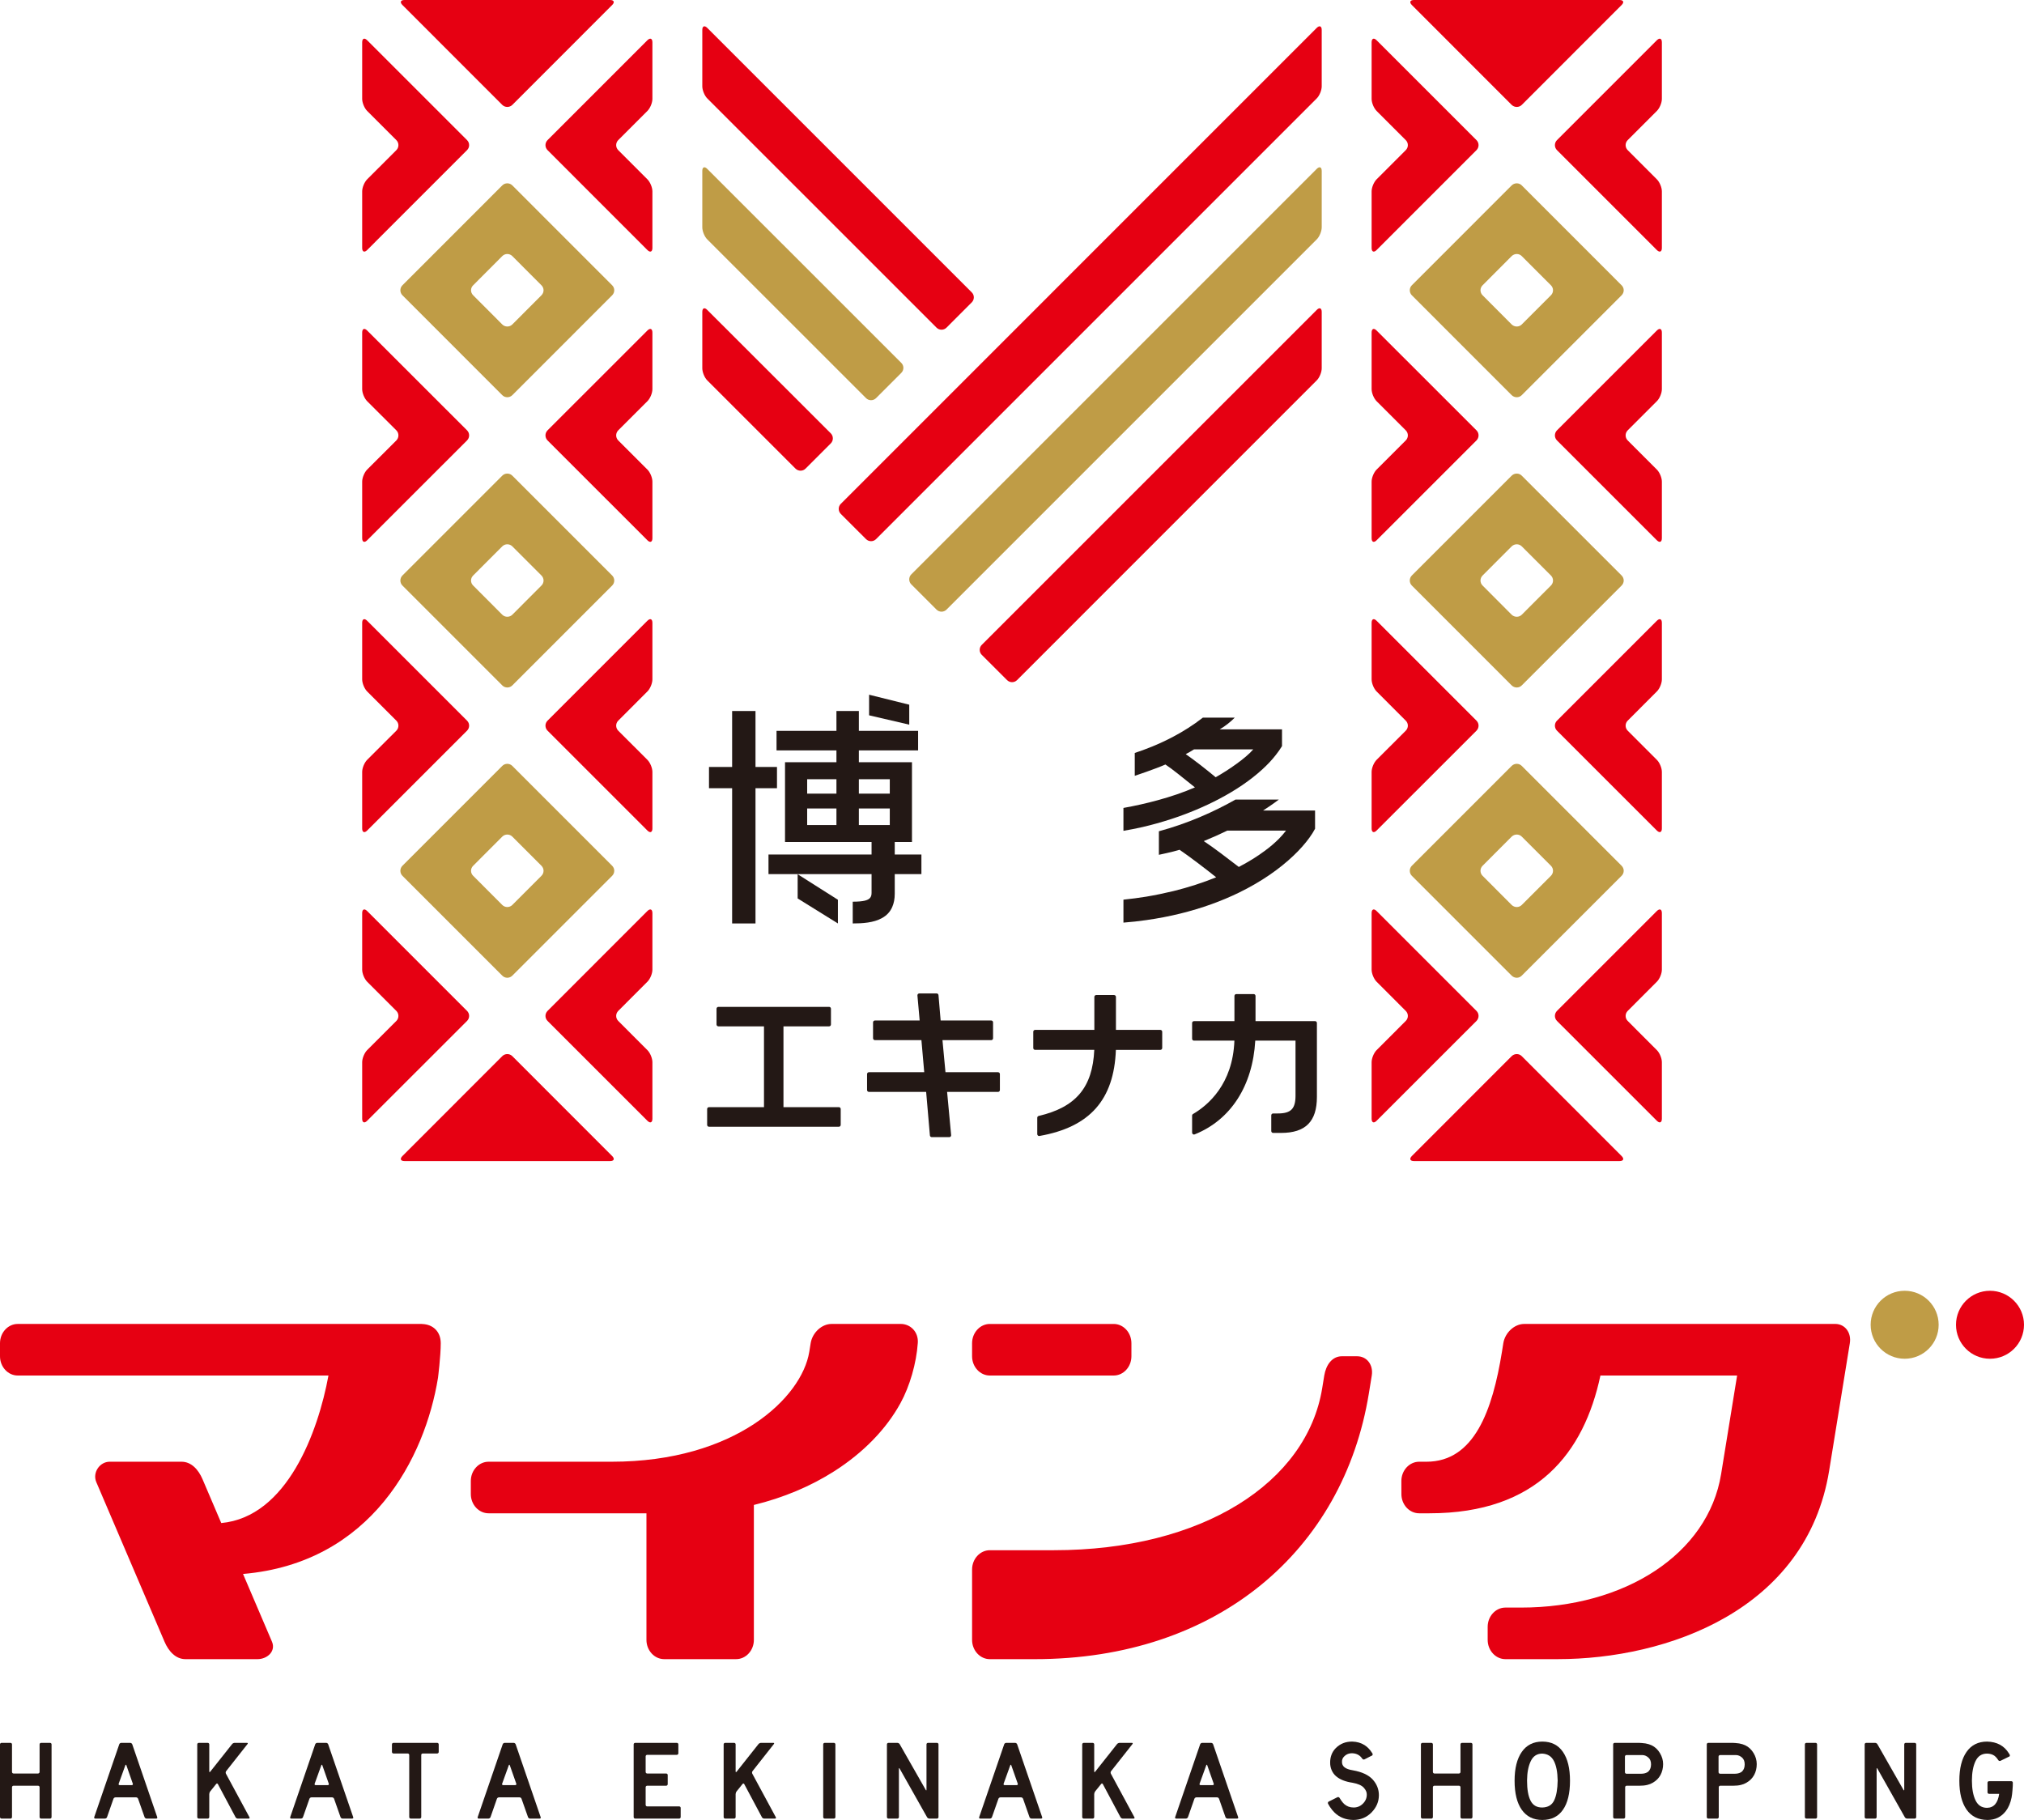 <?xml version="1.0" encoding="UTF-8"?><svg id="_レイヤー_2" xmlns="http://www.w3.org/2000/svg" viewBox="0 0 226.032 203.243"><g id="_レイヤー_1-2"><path d="M78.43,41.128c0,.436.248,1.041.552,1.349l9.859,9.856c.314.308.81.308,1.12,0l2.821-2.821c.304-.303.304-.806,0-1.116l-13.8-13.787c-.304-.313-.552-.208-.552.229v6.29Z" style="fill:#e60012;"/><path d="M78.43,25.384c0,.436.248,1.041.552,1.347l17.735,17.732c.308.307.808.307,1.116,0l2.819-2.82c.312-.31.312-.812,0-1.118l-21.67-21.665c-.304-.306-.552-.204-.552.227v6.298Z" style="fill:#bf9c46;"/><path d="M104.587,36.589c.31.308.808.308,1.116,0l2.821-2.824c.306-.306.306-.809,0-1.112L78.982,3.113c-.304-.305-.552-.2-.552.232v6.292c0,.437.248,1.043.552,1.35l25.604,25.601Z" style="fill:#e60012;"/><path d="M109.641,72.014c-.31.306-.31.812,0,1.118l2.823,2.818c.31.309.808.309,1.116,0l33.47-33.474c.308-.308.554-.913.554-1.349v-6.29c0-.437-.246-.542-.554-.229l-37.409,37.406Z" style="fill:#e60012;"/><path d="M147.604,19.086c0-.431-.246-.533-.554-.227l-45.282,45.286c-.304.303-.304.806,0,1.114l2.819,2.819c.31.308.808.308,1.116,0l41.348-41.348c.308-.306.554-.911.554-1.347v-6.298Z" style="fill:#bf9c46;"/><path d="M147.05,10.988c.308-.308.554-.914.554-1.35V3.345c0-.432-.246-.537-.554-.232l-53.156,53.158c-.304.306-.304.806,0,1.115l2.823,2.822c.308.306.808.306,1.116,0l49.217-49.22Z" style="fill:#e60012;"/><path d="M57.213,20.703c-.308-.307-.812-.307-1.12,0l-11.153,11.158c-.304.304-.304.802,0,1.113l11.153,11.156c.308.308.812.308,1.12,0l11.153-11.156c.308-.311.308-.809,0-1.113l-11.153-11.158ZM52.84,32.973c-.316-.311-.316-.809,0-1.113l3.253-3.262c.308-.31.812-.31,1.12,0l3.255,3.262c.312.304.312.802,0,1.113l-3.255,3.261c-.308.306-.812.306-1.12,0l-3.253-3.261Z" style="fill:#bf9c46;"/><path d="M57.213,53.118c-.308-.308-.812-.308-1.12,0l-11.153,11.152c-.304.31-.304.813,0,1.118l11.153,11.156c.308.308.812.308,1.12,0l11.153-11.156c.308-.305.308-.808,0-1.118l-11.153-11.152ZM52.84,65.388c-.316-.305-.316-.808,0-1.118l3.253-3.257c.308-.305.812-.305,1.12,0l3.255,3.257c.312.31.312.813,0,1.118l-3.255,3.263c-.308.301-.812.301-1.12,0l-3.253-3.263Z" style="fill:#bf9c46;"/><path d="M57.213,85.532c-.308-.309-.812-.309-1.12,0l-11.153,11.154c-.304.308-.304.811,0,1.117l11.153,11.153c.308.312.812.312,1.12,0l11.153-11.153c.308-.306.308-.809,0-1.117l-11.153-11.154ZM52.84,97.803c-.316-.306-.316-.809,0-1.117l3.253-3.258c.308-.306.812-.306,1.12,0l3.255,3.258c.312.308.312.811,0,1.117l-3.255,3.26c-.308.306-.812.306-1.12,0l-3.253-3.26Z" style="fill:#bf9c46;"/><path d="M41.002,4.494c-.304-.304-.556-.202-.556.235v6.317c0,.432.252,1.038.556,1.343l3.263,3.259c.306.309.306.811,0,1.117l-3.263,3.261c-.304.308-.556.91-.556,1.345v6.32c0,.433.252.538.556.232l11.157-11.158c.308-.306.308-.808,0-1.117l-11.157-11.155Z" style="fill:#e60012;"/><path d="M68.365.558c.308-.307.206-.558-.23-.558h-22.963c-.44,0-.536.251-.232.558l11.153,11.158c.308.301.812.301,1.12,0L68.365.558Z" style="fill:#e60012;"/><path d="M44.94,129.102c-.304.307-.208.56.232.56h22.963c.436,0,.538-.253.23-.56l-11.153-11.158c-.308-.307-.812-.307-1.12,0l-11.153,11.158Z" style="fill:#e60012;"/><path d="M41.002,36.91c-.304-.309-.556-.204-.556.232v6.318c0,.433.252,1.04.556,1.343l3.263,3.256c.306.31.306.814,0,1.124l-3.263,3.257c-.304.305-.556.913-.556,1.344v6.318c0,.436.252.539.556.233l11.157-11.152c.308-.31.308-.814,0-1.124l-11.157-11.15Z" style="fill:#e60012;"/><path d="M41.002,69.323c-.304-.306-.556-.204-.556.23v6.318c0,.433.252,1.044.556,1.347l3.263,3.262c.306.305.306.808,0,1.117l-3.263,3.258c-.304.306-.556.913-.556,1.348v6.316c0,.431.252.54.556.231l11.157-11.153c.308-.309.308-.812,0-1.117l-11.157-11.157Z" style="fill:#e60012;"/><path d="M41.002,101.738c-.304-.308-.556-.202-.556.232v6.317c0,.435.252,1.042.556,1.346l3.263,3.262c.306.308.306.809,0,1.117l-3.263,3.26c-.304.306-.556.915-.556,1.349v6.31c0,.438.252.541.556.231l11.157-11.151c.308-.308.308-.809,0-1.117l-11.157-11.157Z" style="fill:#e60012;"/><path d="M72.3,4.494c.308-.304.558-.202.558.235v6.317c0,.432-.25,1.038-.558,1.343l-3.259,3.259c-.306.309-.306.811,0,1.117l3.259,3.261c.308.308.558.91.558,1.345v6.32c0,.433-.25.538-.558.232l-11.153-11.158c-.308-.306-.308-.808,0-1.117l11.153-11.155Z" style="fill:#e60012;"/><path d="M72.3,36.91c.308-.309.558-.204.558.232v6.318c0,.433-.25,1.04-.558,1.343l-3.259,3.256c-.306.31-.306.814,0,1.124l3.259,3.257c.308.305.558.913.558,1.344v6.318c0,.436-.25.539-.558.233l-11.153-11.152c-.308-.31-.308-.814,0-1.124l11.153-11.15Z" style="fill:#e60012;"/><path d="M72.3,69.323c.308-.306.558-.204.558.23v6.318c0,.433-.25,1.044-.558,1.347l-3.259,3.262c-.306.305-.306.808,0,1.117l3.259,3.258c.308.306.558.913.558,1.348v6.316c0,.431-.25.54-.558.231l-11.153-11.153c-.308-.309-.308-.812,0-1.117l11.153-11.157Z" style="fill:#e60012;"/><path d="M72.3,101.738c.308-.308.558-.202.558.232v6.317c0,.435-.25,1.042-.558,1.346l-3.259,3.262c-.306.308-.306.809,0,1.117l3.259,3.26c.308.306.558.915.558,1.349v6.31c0,.438-.25.541-.558.231l-11.153-11.151c-.308-.308-.308-.809,0-1.117l11.153-11.157Z" style="fill:#e60012;"/><path d="M169.943,20.703c-.306-.307-.804-.307-1.124,0l-11.153,11.158c-.302.304-.302.802,0,1.113l11.153,11.156c.32.308.818.308,1.124,0l11.153-11.156c.312-.311.312-.809,0-1.113l-11.153-11.158ZM165.568,32.973c-.31-.311-.31-.809,0-1.113l3.251-3.262c.32-.31.818-.31,1.124,0l3.259,3.262c.31.304.31.802,0,1.113l-3.259,3.261c-.306.306-.804.306-1.124,0l-3.251-3.261Z" style="fill:#bf9c46;"/><path d="M169.943,53.118c-.306-.308-.804-.308-1.124,0l-11.153,11.152c-.302.31-.302.813,0,1.118l11.153,11.156c.32.308.818.308,1.124,0l11.153-11.156c.312-.305.312-.808,0-1.118l-11.153-11.152ZM165.568,65.388c-.31-.305-.31-.808,0-1.118l3.251-3.257c.32-.305.818-.305,1.124,0l3.259,3.257c.31.31.31.813,0,1.118l-3.259,3.263c-.306.301-.804.301-1.124,0l-3.251-3.263Z" style="fill:#bf9c46;"/><path d="M169.943,85.532c-.306-.309-.804-.309-1.124,0l-11.153,11.154c-.302.308-.302.811,0,1.117l11.153,11.153c.32.312.818.312,1.124,0l11.153-11.153c.312-.306.312-.809,0-1.117l-11.153-11.154ZM165.568,97.803c-.31-.306-.31-.809,0-1.117l3.251-3.258c.32-.306.818-.306,1.124,0l3.259,3.258c.31.308.31.811,0,1.117l-3.259,3.26c-.306.306-.804.306-1.124,0l-3.251-3.26Z" style="fill:#bf9c46;"/><path d="M153.732,4.494c-.304-.304-.556-.202-.556.235v6.317c0,.432.252,1.038.556,1.343l3.259,3.259c.31.309.31.811,0,1.117l-3.259,3.261c-.304.308-.556.91-.556,1.345v6.32c0,.433.252.538.556.232l11.157-11.158c.306-.306.306-.808,0-1.117l-11.157-11.155Z" style="fill:#e60012;"/><path d="M181.096.558c.312-.307.204-.558-.23-.558h-22.963c-.432,0-.538.251-.236.558l11.153,11.158c.32.301.818.301,1.124,0l11.153-11.158Z" style="fill:#e60012;"/><path d="M157.667,129.102c-.302.307-.196.56.236.56h22.963c.434,0,.542-.253.23-.56l-11.153-11.158c-.306-.307-.804-.307-1.124,0l-11.153,11.158Z" style="fill:#e60012;"/><path d="M153.732,36.91c-.304-.309-.556-.204-.556.232v6.318c0,.433.252,1.04.556,1.343l3.259,3.256c.31.31.31.814,0,1.124l-3.259,3.257c-.304.305-.556.913-.556,1.344v6.318c0,.436.252.539.556.233l11.157-11.152c.306-.31.306-.814,0-1.124l-11.157-11.15Z" style="fill:#e60012;"/><path d="M153.732,69.323c-.304-.306-.556-.204-.556.23v6.318c0,.433.252,1.044.556,1.347l3.259,3.262c.31.305.31.808,0,1.117l-3.259,3.258c-.304.306-.556.913-.556,1.348v6.316c0,.431.252.54.556.231l11.157-11.153c.306-.309.306-.812,0-1.117l-11.157-11.157Z" style="fill:#e60012;"/><path d="M153.732,101.738c-.304-.308-.556-.202-.556.232v6.317c0,.435.252,1.042.556,1.346l3.259,3.262c.31.308.31.809,0,1.117l-3.259,3.26c-.304.306-.556.915-.556,1.349v6.31c0,.438.252.541.556.231l11.157-11.151c.306-.308.306-.809,0-1.117l-11.157-11.157Z" style="fill:#e60012;"/><path d="M185.031,4.494c.31-.304.56-.202.56.235v6.317c0,.432-.25,1.038-.56,1.343l-3.257,3.259c-.308.309-.308.811,0,1.117l3.257,3.261c.31.308.56.91.56,1.345v6.32c0,.433-.25.538-.56.232l-11.155-11.158c-.306-.306-.306-.808,0-1.117l11.155-11.155Z" style="fill:#e60012;"/><path d="M185.031,36.91c.31-.309.56-.204.56.232v6.318c0,.433-.25,1.04-.56,1.343l-3.257,3.256c-.308.31-.308.814,0,1.124l3.257,3.257c.31.305.56.913.56,1.344v6.318c0,.436-.25.539-.56.233l-11.155-11.152c-.306-.31-.306-.814,0-1.124l11.155-11.15Z" style="fill:#e60012;"/><path d="M185.031,69.323c.31-.306.56-.204.56.23v6.318c0,.433-.25,1.044-.56,1.347l-3.257,3.262c-.308.305-.308.808,0,1.117l3.257,3.258c.31.306.56.913.56,1.348v6.316c0,.431-.25.54-.56.231l-11.155-11.153c-.306-.309-.306-.812,0-1.117l11.155-11.157Z" style="fill:#e60012;"/><path d="M185.031,101.738c.31-.308.56-.202.56.232v6.317c0,.435-.25,1.042-.56,1.346l-3.257,3.262c-.308.308-.308.809,0,1.117l3.257,3.26c.31.306.56.915.56,1.349v6.31c0,.438-.25.541-.56.231l-11.155-11.151c-.306-.308-.306-.809,0-1.117l11.155-11.157Z" style="fill:#e60012;"/><path d="M93.68,123.641h-6.186v-9.024h5.095c.116,0,.208-.093.208-.209v-1.759c0-.114-.092-.208-.208-.208h-12.36c-.114,0-.21.094-.21.208v1.759c0,.116.096.209.21.209h5.09v9.024h-6.14c-.116,0-.208.093-.208.209v1.77c0,.115.092.209.208.209h14.502c.114,0,.206-.094.206-.209v-1.77c0-.116-.092-.209-.206-.209Z" style="fill:#231815;"/><path d="M111.457,119.738h-5.87l-.336-3.58h5.442c.116,0,.208-.093.208-.209v-1.779c0-.114-.092-.208-.208-.208h-5.646l-.24-2.828c-.01-.109-.1-.193-.208-.193h-1.937c-.058,0-.114.024-.154.07-.04.041-.06.101-.054.157l.25,2.794h-4.994c-.116,0-.212.094-.212.208v1.779c0,.116.096.209.212.209h5.19l.314,3.58h-6.174c-.114,0-.21.094-.21.208v1.783c0,.115.096.209.21.209h6.388l.42,4.862c.01.107.1.19.208.19h1.959c.056,0,.112-.024.152-.069.04-.043.06-.101.052-.16l-.45-4.822h5.688c.114,0,.208-.094.208-.209v-1.783c0-.114-.094-.208-.208-.208Z" style="fill:#231815;"/><path d="M129.579,115.012h-4.955v-3.684c0-.116-.096-.208-.21-.208h-1.993c-.114,0-.208.092-.208.208v3.684h-6.614c-.116,0-.208.093-.208.209v1.814c0,.116.092.209.208.209h6.606c-.19,4.194-2.055,6.407-6.206,7.378-.096.021-.162.107-.162.203v1.829c0,.06.026.119.074.16.038.03.084.049.134.049.014,0,.022-.002.034-.004,5.618-.982,8.332-4.039,8.539-9.614h4.961c.118,0,.212-.093.212-.209v-1.814c0-.116-.094-.209-.212-.209Z" style="fill:#231815;"/><path d="M146.86,114.036h-6.648v-2.814c0-.116-.092-.209-.208-.209h-1.937c-.116,0-.21.093-.21.209v2.814h-4.517c-.118,0-.21.093-.21.208v1.759c0,.116.092.21.21.21h4.513c-.176,4.873-2.959,7.222-4.619,8.193-.064.037-.104.106-.104.181v1.902c0,.068.034.134.092.173.036.023.076.035.118.035.026,0,.05-.004.076-.014,4.023-1.608,6.482-5.418,6.768-10.471h4.495v6.148c0,1.466-.516,1.985-1.968,1.985h-.532c-.116,0-.208.093-.208.208v1.756c0,.116.092.209.208.209h.896c2.723,0,3.993-1.276,3.993-4.015v-8.261c0-.115-.092-.208-.208-.208Z" style="fill:#231815;"/><path d="M130.775,91.474c1.875-.612,3.711-1.377,5.386-2.26,1.843-.968,3.487-2.081,4.815-3.298.572-.523,1.082-1.064,1.516-1.623.254-.324.48-.645.678-.972v-1.873h-6.954c.612-.355,1.25-.867,1.674-1.306h-3.559c-1.072.835-2.199,1.541-3.291,2.118-1.648.876-3.211,1.466-4.315,1.825v2.555s2.289-.763,3.425-1.265c.762.503,1.951,1.476,3.295,2.556-1.246.541-2.653,1.029-4.225,1.452-1.158.318-2.411.601-3.759.843v2.554c.694-.115,1.408-.255,2.119-.417,1.068-.246,2.139-.547,3.195-.89ZM132.418,84.217c.316-.16.632-.342.922-.528h6.616c-.448.52-1.136,1.093-1.933,1.66-.696.505-1.47.999-2.261,1.45-1.078-.894-2.317-1.867-3.343-2.581Z" style="fill:#231815;"/><path d="M144.425,95.581c.746-.707,1.338-1.384,1.798-2.019.258-.355.474-.695.638-1.014v-2.033h-5.808c1.01-.646,1.622-1.117,1.76-1.221h-4.843c-1.112.631-2.469,1.326-4.029,1.98-1.364.573-2.889,1.117-4.521,1.558v2.628s1.576-.329,2.311-.561c1.058.718,2.899,2.115,4.087,3.072-1.463.595-3.067,1.118-4.774,1.54-.982.237-1.995.447-3.035.623-.836.134-1.686.248-2.547.335v2.564c.872-.067,1.723-.16,2.547-.28,1.33-.189,2.587-.432,3.775-.724,2.485-.608,4.663-1.419,6.542-2.328,2.607-1.267,4.634-2.729,6.1-4.122ZM134.434,93.929c.942-.385,1.819-.775,2.627-1.171h6.558c-.232.305-.5.613-.8.919-.454.452-.98.909-1.588,1.351-.822.616-1.796,1.218-2.887,1.788-1.204-.926-2.803-2.157-3.911-2.886Z" style="fill:#231815;"/><path d="M96.595,100.578c-.32.077-.756.118-1.366.118v2.43c1.076,0,2.333-.073,3.271-.602.494-.272.904-.673,1.146-1.248.174-.402.276-.883.276-1.47v-2.189h2.977v-2.188h-2.977v-1.397h1.923v-8.908h-5.93v-1.322h6.616v-2.184h-6.616v-2.215h-2.505v2.215h-6.69v2.184h6.69v1.322h-5.742v8.908h9.665v1.397h-11.511v2.188h11.511v2.086c0,.429-.142.725-.738.875ZM93.41,92.136h-3.269v-1.847h3.269v1.847ZM93.41,88.627h-3.269v-1.609h3.269v1.609ZM95.915,87.018h3.453v1.609h-3.453v-1.609ZM95.915,92.136v-1.847h3.453v1.847h-3.453Z" style="fill:#231815;"/><polygon points="81.761 103.126 84.371 103.126 84.371 88.023 86.77 88.023 86.77 85.651 84.371 85.651 84.371 79.402 81.761 79.402 81.761 85.651 79.178 85.651 79.178 88.023 81.761 88.023 81.761 103.126" style="fill:#231815;"/><polygon points="101.541 78.697 97.057 77.582 97.057 79.882 101.541 80.926 101.541 78.697" style="fill:#231815;"/><polygon points="93.574 100.48 89.079 97.629 89.079 100.333 93.574 103.126 93.574 100.48" style="fill:#231815;"/><path d="M5.758,202.923c0,.09-.076.169-.17.169h-.996c-.098,0-.172-.079-.172-.169v-3.336c0-.094-.076-.167-.172-.167H1.51c-.092,0-.17.073-.17.167v3.336c0,.09-.074.169-.17.169H.17c-.092,0-.17-.079-.17-.169v-8.122c0-.093.078-.167.17-.167h1c.096,0,.17.074.17.167v3.084c0,.088.078.171.17.171h2.739c.096,0,.172-.083.172-.171v-3.084c0-.093.074-.167.172-.167h.996c.094,0,.17.074.17.167v8.122Z" style="fill:#231815;"/><path d="M17.561,202.932c.03.086-.02.16-.112.16h-1.078c-.094,0-.194-.074-.226-.16l-.724-2.055c-.028-.088-.128-.159-.222-.159h-2.299c-.094,0-.198.071-.228.159l-.72,2.055c-.03.086-.134.16-.226.16h-1.088c-.09,0-.144-.074-.116-.16l2.797-8.14c.028-.088.128-.158.222-.158h1.002c.09,0,.194.07.226.158l2.791,8.14ZM14.72,199.353c.094,0,.144-.069.112-.16l-.718-2.056c-.032-.084-.086-.084-.116,0l-.744,2.06c-.032.087.02.156.112.156h1.354Z" style="fill:#231815;"/><path d="M27.858,202.94c.046.084.006.152-.088.152h-1.216c-.092,0-.204-.068-.248-.152l-1.974-3.702c-.044-.081-.128-.088-.186-.018l-.67.835c-.06.073-.106.212-.106.3v2.568c0,.09-.078.169-.174.169h-.998c-.092,0-.17-.079-.17-.169v-8.122c0-.093.078-.167.17-.167h.998c.096,0,.174.074.174.167v3.019c0,.093.046.107.104.039l2.453-3.095c.056-.073.182-.13.274-.13h1.376c.096,0,.126.057.066.13l-2.389,3.029c-.058.073-.068.201-.024.282l2.627,4.864Z" style="fill:#231815;"/><path d="M39.446,202.932c.03.086-.024.16-.118.16h-1.074c-.092,0-.194-.074-.224-.16l-.722-2.055c-.03-.088-.132-.159-.226-.159h-2.299c-.092,0-.196.071-.226.159l-.722,2.055c-.028.086-.13.16-.224.16h-1.088c-.092,0-.144-.074-.116-.16l2.795-8.14c.03-.088.132-.158.224-.158h1.002c.092,0,.192.07.222.158l2.795,8.14ZM36.603,199.353c.096,0,.146-.069.114-.16l-.722-2.056c-.032-.084-.08-.084-.112,0l-.744,2.06c-.032.087.02.156.11.156h1.354Z" style="fill:#231815;"/><path d="M48.995,195.647c0,.095-.076.173-.168.173h-1.618c-.094,0-.166.075-.166.167v6.936c0,.09-.08.169-.174.169h-.998c-.094,0-.17-.079-.17-.169v-6.936c0-.092-.078-.167-.17-.167h-1.592c-.094,0-.168-.078-.168-.173v-.846c0-.093.074-.167.168-.167h4.887c.092,0,.168.074.168.167v.846Z" style="fill:#231815;"/><path d="M60.382,202.932c.03.086-.02.16-.114.16h-1.076c-.092,0-.194-.074-.224-.16l-.726-2.055c-.026-.088-.126-.159-.222-.159h-2.299c-.092,0-.196.071-.226.159l-.718,2.055c-.034.086-.136.16-.232.16h-1.086c-.09,0-.142-.074-.114-.16l2.795-8.14c.028-.088.13-.158.222-.158h1.002c.092,0,.192.07.224.158l2.793,8.14ZM57.541,199.353c.092,0,.146-.069.116-.16l-.724-2.056c-.03-.084-.084-.084-.114,0l-.742,2.06c-.032.087.016.156.112.156h1.351Z" style="fill:#231815;"/><path d="M76.015,202.923c0,.09-.074.169-.168.169h-4.912c-.094,0-.17-.079-.17-.169v-8.122c0-.093.076-.167.17-.167h4.649c.096,0,.172.074.172.167v.998c0,.096-.076.171-.172.171h-3.311c-.092,0-.168.078-.168.169v1.746c0,.088.076.171.168.171h2.125c.092,0,.17.072.17.167v1.022c0,.096-.078.175-.17.175h-2.125c-.092,0-.168.073-.168.167v1.972c0,.092.076.17.168.17h3.575c.094,0,.168.073.168.167v1.027Z" style="fill:#231815;"/><path d="M86.64,202.94c.046.084.004.152-.088.152h-1.215c-.092,0-.204-.068-.248-.152l-1.975-3.702c-.042-.081-.128-.088-.184-.018l-.672.835c-.06.073-.106.212-.106.3v2.568c0,.09-.074.169-.17.169h-1c-.092,0-.168-.079-.168-.169v-8.122c0-.093.076-.167.168-.167h1c.096,0,.17.074.17.167v3.019c0,.093.046.107.106.039l2.451-3.095c.058-.073.184-.13.276-.13h1.376c.096,0,.124.057.064.13l-2.387,3.029c-.06.073-.068.201-.024.282l2.627,4.864Z" style="fill:#231815;"/><path d="M93.294,202.923c0,.09-.076.169-.168.169h-1.024c-.094,0-.17-.079-.17-.169v-8.122c0-.093.076-.167.17-.167h1.024c.092,0,.168.074.168.167v8.122Z" style="fill:#231815;"/><path d="M104.807,202.923c0,.09-.076.169-.172.169h-.844c-.096,0-.208-.068-.256-.148l-3.067-5.437c-.044-.079-.082-.069-.082.022v5.394c0,.09-.078.169-.168.169h-1c-.092,0-.17-.079-.17-.169v-8.122c0-.093.078-.167.17-.167h1c.09,0,.206.062.254.146l2.911,5.107c.048.081.084.071.084-.02v-5.066c0-.093.076-.167.172-.167h.996c.096,0,.172.074.172.167v8.122Z" style="fill:#231815;"/><path d="M116.387,202.932c.032.086-.024.16-.116.16h-1.072c-.096,0-.196-.074-.228-.16l-.72-2.055c-.032-.088-.134-.159-.226-.159h-2.297c-.096,0-.198.071-.228.159l-.722,2.055c-.032.086-.13.16-.224.16h-1.09c-.092,0-.146-.074-.114-.16l2.795-8.14c.028-.088.13-.158.222-.158h1c.092,0,.194.07.224.158l2.795,8.14ZM113.544,199.353c.092,0,.148-.069.116-.16l-.724-2.056c-.03-.084-.078-.084-.112,0l-.744,2.06c-.032.087.02.156.112.156h1.351Z" style="fill:#231815;"/><path d="M126.684,202.94c.048.084.006.152-.088.152h-1.216c-.09,0-.202-.068-.248-.152l-1.971-3.702c-.046-.081-.128-.088-.186-.018l-.674.835c-.056.073-.104.212-.104.3v2.568c0,.09-.076.169-.172.169h-1c-.088,0-.168-.079-.168-.169v-8.122c0-.093.08-.167.168-.167h1c.096,0,.172.074.172.167v3.019c0,.093.048.107.104.039l2.451-3.095c.06-.073.184-.13.276-.13h1.38c.092,0,.12.057.064.13l-2.391,3.029c-.058.073-.068.201-.024.282l2.627,4.864Z" style="fill:#231815;"/><path d="M138.273,202.932c.03.086-.02.16-.116.16h-1.076c-.088,0-.194-.074-.224-.16l-.72-2.055c-.032-.088-.132-.159-.224-.159h-2.303c-.092,0-.194.071-.224.159l-.72,2.055c-.036.086-.134.16-.228.16h-1.088c-.096,0-.144-.074-.114-.16l2.793-8.14c.032-.088.132-.158.224-.158h1.002c.094,0,.194.07.222.158l2.795,8.14ZM135.433,199.353c.09,0,.144-.069.11-.16l-.722-2.056c-.028-.084-.082-.084-.112,0l-.744,2.06c-.032.087.02.156.112.156h1.356Z" style="fill:#231815;"/><path d="M152.386,196.475c-.086.042-.194.014-.246-.067,0,0-.156-.232-.328-.353-.226-.169-.502-.256-.828-.263-.328,0-.6.103-.82.307-.22.201-.308.402-.296.68,0,.201.076.422.276.579.196.161.512.274.942.341,1.018.18,1.753.524,2.215,1.03.458.51.688,1.093.688,1.747,0,.725-.274,1.368-.82,1.928-.55.559-1.232.839-2.045.839-.83-.012-1.522-.283-2.075-.813-.196-.19-.376-.409-.54-.662-.1-.155-.2-.347-.2-.347-.042-.082-.008-.181.072-.228l.28-.139c.08-.037.218-.11.3-.15l.396-.199c.082-.04.188-.01.236.071,0,0,.292.49.524.691.296.258.64.386,1.034.386.402.007.75-.132,1.046-.422.296-.292.44-.63.44-1.017.008-.261-.104-.521-.338-.776-.238-.259-.654-.44-1.25-.549-.808-.118-1.428-.366-1.856-.741-.434-.376-.646-.946-.646-1.466-.018-.623.186-1.23.634-1.67.496-.485,1.078-.722,1.827-.722.528.016.984.143,1.378.393.318.206.598.487.826.85.052.079.064.102.064.102.044.082.012.184-.068.225l-.156.073c-.08.045-.216.114-.3.153l-.366.188Z" style="fill:#231815;"/><path d="M164.437,202.923c0,.09-.076.169-.168.169h-.998c-.094,0-.17-.079-.17-.169v-3.336c0-.094-.076-.167-.172-.167h-2.741c-.092,0-.168.073-.168.167v3.336c0,.09-.078.169-.17.169h-1c-.094,0-.168-.079-.168-.169v-8.122c0-.093.074-.167.168-.167h1c.092,0,.17.074.17.167v3.084c0,.088.076.171.168.171h2.741c.096,0,.172-.083.172-.171v-3.084c0-.093.076-.167.17-.167h.998c.092,0,.168.074.168.167v8.122Z" style="fill:#231815;"/><path d="M172.238,203.243c-.992,0-1.755-.376-2.291-1.133-.534-.75-.804-1.834-.804-3.248,0-1.383.27-2.454.804-3.22.536-.766,1.299-1.151,2.291-1.151,1.012,0,1.778.385,2.303,1.151.528.766.79,1.837.79,3.22,0,1.414-.262,2.498-.79,3.248-.526.757-1.292,1.133-2.303,1.133ZM172.238,195.832c-.588,0-1.02.277-1.288.839-.27.56-.408,1.283-.416,2.166,0,.993.132,1.747.398,2.262.262.512.702.761,1.306.754.638-.014,1.082-.28,1.324-.796.248-.513.376-1.253.392-2.22-.016-.944-.156-1.673-.422-2.182-.266-.519-.694-.789-1.294-.823Z" style="fill:#231815;"/><path d="M183.093,199.42h-1.434c-.092,0-.168.073-.168.167v3.336c0,.09-.08.169-.172.169h-1c-.092,0-.168-.079-.168-.169v-8.122c0-.093.076-.167.168-.167h2.451c.092,0,.248,0,.34.003,0,0,.408.018.652.059.256.047.484.116.68.209.38.18.688.466.928.864.24.397.36.809.36,1.236,0,.449-.1.85-.292,1.216-.192.358-.484.652-.876.873-.176.104-.376.182-.588.233-.268.067-.562.094-.882.094ZM184.381,197.032c0-.331-.098-.583-.298-.759-.198-.174-.42-.272-.664-.277h-1.787c-.092,0-.166.077-.166.172v1.742c0,.093.074.171.166.171h1.671c.092,0,.242-.015.336-.037,0,0,.3-.057.474-.243.178-.183.268-.443.268-.769Z" style="fill:#231815;"/><path d="M193.548,199.42h-1.436c-.09,0-.168.073-.168.167v3.336c0,.09-.074.169-.168.169h-1.002c-.094,0-.168-.079-.168-.169v-8.122c0-.093.074-.167.168-.167h2.453c.092,0,.248,0,.338.003,0,0,.41.018.654.059.26.047.484.116.682.209.378.18.686.466.928.864.24.397.356.809.356,1.236,0,.449-.094.85-.29,1.216-.192.358-.484.652-.876.873-.176.104-.372.182-.592.233-.26.067-.552.094-.88.094ZM194.84,197.032c0-.331-.1-.583-.298-.759-.2-.174-.422-.272-.666-.277h-1.783c-.094,0-.172.077-.172.172v1.742c0,.093.078.171.172.171h1.667c.092,0,.244-.015.338-.037,0,0,.298-.057.474-.243.176-.183.268-.443.268-.769Z" style="fill:#231815;"/><path d="M202.925,202.923c0,.09-.076.169-.168.169h-1.024c-.096,0-.172-.079-.172-.169v-8.122c0-.093.076-.167.172-.167h1.024c.092,0,.168.074.168.167v8.122Z" style="fill:#231815;"/><path d="M213.994,202.923c0,.09-.076.169-.168.169h-.848c-.092,0-.208-.068-.252-.148l-3.067-5.437c-.044-.079-.084-.069-.084.022v5.394c0,.09-.076.169-.168.169h-.998c-.094,0-.17-.079-.17-.169v-8.122c0-.093.076-.167.17-.167h.998c.092,0,.208.062.252.146l2.915,5.107c.044.081.084.071.084-.02v-5.066c0-.093.076-.167.168-.167h1c.092,0,.168.074.168.167v8.122Z" style="fill:#231815;"/><path d="M221.909,201.889c.756-.016,1.206-.537,1.35-1.561h-1.128c-.096,0-.174-.079-.174-.172v-1.077c0-.089.078-.166.174-.166h2.487c.092,0,.166.077.166.166v.031c0,.093-.002.243-.006.336,0,0-.044.868-.136,1.304-.124.603-.334,1.099-.63,1.49-.514.671-1.2,1.003-2.065,1.003-1.02-.01-1.797-.397-2.331-1.161-.536-.769-.804-1.839-.804-3.22s.268-2.454.804-3.22c.534-.766,1.3-1.151,2.293-1.151,1.102.025,1.919.465,2.441,1.322.056.094.08.134.08.134.042.081.03.174-.028.203-.06.029-.18.087-.264.13l-.732.359c-.08.042-.188.012-.24-.067,0,0-.228-.363-.452-.511-.224-.148-.494-.225-.806-.229-.592,0-1.02.277-1.289.839-.268.56-.404,1.289-.404,2.191s.136,1.632.404,2.19c.27.559.698.837,1.289.837Z" style="fill:#231815;"/><path d="M47.171,147.859c-.025-.001-.049-.008-.075-.008H1.981C.89,147.851,0,148.82,0,150.004v1.456c0,1.184.89,2.151,1.981,2.151h34.7c-1.158,6.302-4.626,15.798-11.972,16.475l-2.092-4.896c-.458-1.072-1.25-1.952-2.341-1.952h-8.036c-1.092,0-1.941,1.205-1.485,2.279l7.618,17.82c.456,1.071,1.252,1.948,2.341,1.948h8.04c1.088,0,2.075-.878,1.62-1.948l-3.233-7.565c14.369-1.23,20.329-13.031,21.771-21.891,0,0,.308-2.422.308-3.877,0-1.322-.89-2.102-2.049-2.145Z" style="fill:#e60012;"/><path d="M204.949,147.851h-34.734c-1.09,0-2.139.97-2.331,2.153l-.154.967c-1.052,6.493-3.071,12.267-8.428,12.267h-.818c-1.09,0-1.985.97-1.985,2.153l.004,1.453c-.004,1.189.892,2.153,1.981,2.153h1.152c12.055,0,17.258-6.785,19.093-15.387h15.265l-1.789,11.018c-1.459,8.937-10.777,14.898-22.329,14.898h-1.76c-1.088,0-1.979.969-1.979,2.149v1.457c0,1.185.892,2.153,1.979,2.153h5.828c12.23,0,27.796-5.477,30.325-21.034l2.313-14.248c.19-1.184-.542-2.153-1.633-2.153Z" style="fill:#e60012;"/><path d="M216.501,147.942c0,2.099-1.699,3.796-3.795,3.796s-3.799-1.696-3.799-3.796,1.703-3.795,3.799-3.795,3.795,1.7,3.795,3.795Z" style="fill:#bf9c46;"/><path d="M226.032,147.942c0,2.099-1.697,3.796-3.799,3.796s-3.795-1.696-3.795-3.796,1.702-3.795,3.795-3.795,3.799,1.7,3.799,3.795Z" style="fill:#e60012;"/><path d="M100.592,147.851h-7.734c-1.088,0-2.135.97-2.327,2.153l-.156.967c-.83,5.1-8.227,12.267-22.067,12.267h-13.746c-1.092,0-1.983.97-1.983,2.153v1.453c0,1.189.892,2.153,1.983,2.153h17.631v14.139c0,1.18.89,2.148,1.979,2.148h8.037c1.092,0,1.981-.969,1.981-2.148v-15.07c3.306-.807,6.369-2.098,8.995-3.779,3.211-2.053,5.774-4.665,7.378-7.593,1.032-1.881,1.778-4.438,1.935-6.728.084-1.221-.82-2.117-1.907-2.117Z" style="fill:#e60012;"/><path d="M126.352,151.46c0,1.184-.888,2.151-1.977,2.151h-13.836c-1.09,0-1.981-.968-1.981-2.151v-1.455c0-1.184.892-2.153,1.981-2.153h13.836c1.09,0,1.977.97,1.977,2.153v1.455Z" style="fill:#e60012;"/><path d="M151.563,151.46h-1.708c-1.09,0-1.773.968-1.967,2.151l-.228,1.405c-1.709,10.539-13.356,18.104-29.973,18.104h-7.148c-1.09,0-1.981.974-1.981,2.151v7.862c0,1.185.892,2.153,1.981,2.153h5.01c20.412,0,34.472-12.143,37.321-29.682l.324-1.992c.19-1.184-.542-2.151-1.631-2.151Z" style="fill:#e60012;"/></g></svg>